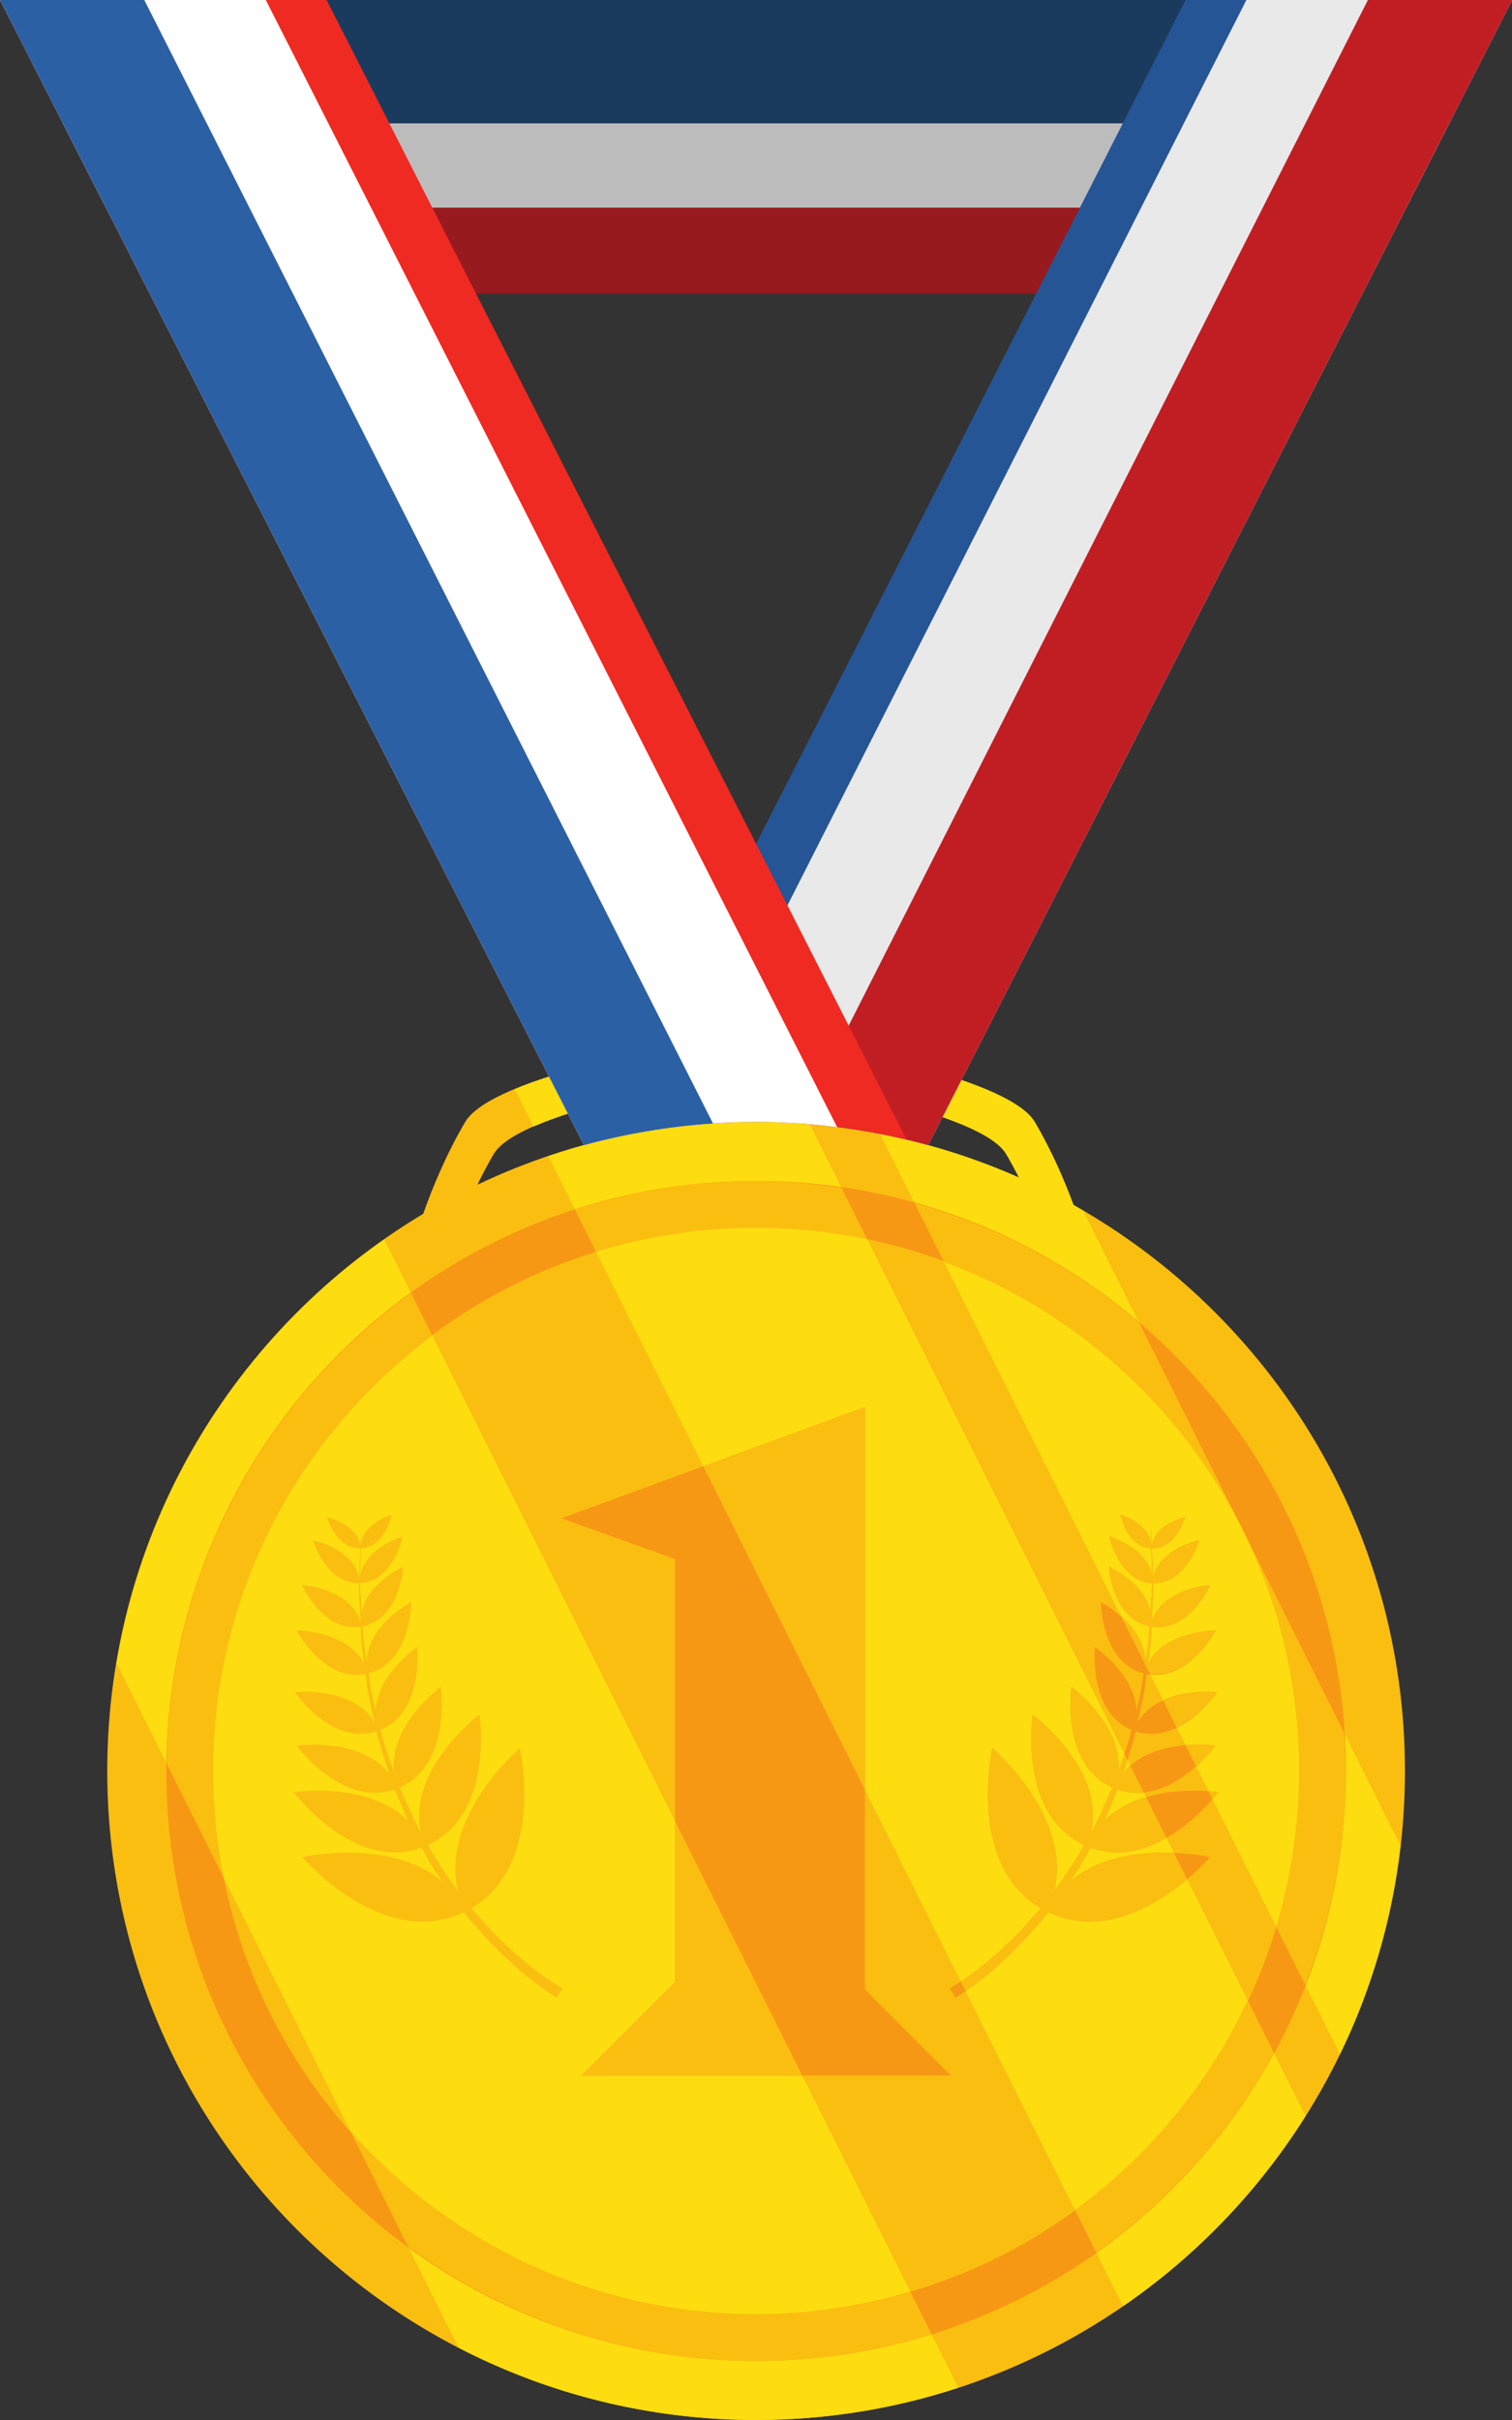 <?xml version="1.0" encoding="UTF-8"?><svg xmlns="http://www.w3.org/2000/svg" xmlns:xlink="http://www.w3.org/1999/xlink" height="418.4" preserveAspectRatio="xMidYMid meet" version="1.0" viewBox="0.0 0.0 261.5 418.4" width="261.5" zoomAndPan="magnify"><rect x="0.0" y="0.0" width="261.5" height="418.4" fill="#333333" stroke="none"/><defs><clipPath id="a"><path d="M 18 178 L 243 178 L 243 418.398 L 18 418.398 Z M 18 178"/></clipPath><clipPath id="b"><path d="M 20 214 L 166 214 L 166 418.398 L 20 418.398 Z M 20 214"/></clipPath><clipPath id="c"><path d="M 0 0 L 261.531 0 L 261.531 51 L 0 51 Z M 0 0"/></clipPath><clipPath id="d"><path d="M 0 0 L 261.531 0 L 261.531 22 L 0 22 Z M 0 0"/></clipPath><clipPath id="e"><path d="M 104 0 L 261.531 0 L 261.531 198 L 104 198 Z M 104 0"/></clipPath><clipPath id="f"><path d="M 116 0 L 261.531 0 L 261.531 198 L 116 198 Z M 116 0"/></clipPath><clipPath id="g"><path d="M 138 0 L 261.531 0 L 261.531 198 L 138 198 Z M 138 0"/></clipPath></defs><g><g clip-path="url(#a)"><path d="M 82.578 204.824 C 83.414 203.078 84.344 201.293 85.391 199.523 C 90.16 191.457 128.75 185.699 128.75 185.699 L 130.66 185.699 C 130.66 185.699 169.246 191.457 174.02 199.523 C 174.82 200.879 175.551 202.242 176.227 203.59 C 162.328 197.426 146.953 193.965 130.766 193.965 C 113.516 193.965 97.18 197.871 82.578 204.824 Z M 185.652 208.316 C 184.16 204.277 181.938 199.031 178.945 193.965 C 173.645 185 130.766 178.605 130.766 178.605 L 128.645 178.605 C 128.645 178.605 85.766 185 80.469 193.965 C 77.074 199.711 74.668 205.684 73.199 209.855 C 40.469 229.461 18.551 265.258 18.551 306.184 C 18.551 368.16 68.793 418.398 130.766 418.398 C 192.742 418.398 242.984 368.16 242.984 306.184 C 242.984 264.152 219.859 227.539 185.652 208.316" fill="#fabe11"/></g><g><path d="M 231.75 355.156 C 237.148 344.047 240.75 331.906 242.219 319.117 L 187.32 209.328 C 186.762 208.996 186.223 208.633 185.652 208.316 C 184.16 204.277 181.938 199.031 178.945 193.965 C 175.641 188.383 157.758 183.793 144.738 181.129 L 148.762 189.176 C 159.5 191.641 171.492 195.25 174.02 199.523 C 174.82 200.879 175.551 202.242 176.227 203.59 C 168.629 200.219 160.574 197.691 152.203 196.059 L 231.75 355.156" fill="#fddd10"/></g><g><path d="M 140.051 194.391 C 136.988 194.137 133.898 193.965 130.766 193.965 C 118.188 193.965 106.105 196.062 94.816 199.883 L 194.234 398.723 C 206.859 390.039 217.609 378.844 225.785 365.855 L 140.051 194.391" fill="#fddd10"/></g><g><path d="M 92.262 194.781 C 104.734 189.297 128.75 185.699 128.75 185.699 L 130.66 185.699 C 130.66 185.699 132.84 186.023 136.164 186.617 L 132.277 178.84 C 131.355 178.695 130.766 178.605 130.766 178.605 L 128.645 178.605 C 128.645 178.605 103.109 182.434 89.023 188.301 L 92.262 194.781" fill="#fddd10"/></g><g clip-path="url(#b)"><path d="M 79.316 405.898 C 94.734 413.867 112.219 418.398 130.766 418.398 C 142.977 418.398 154.719 416.422 165.723 412.816 L 66.449 214.27 C 42.332 231.172 25.211 257.316 20.152 287.566 L 79.316 405.898" fill="#fddd10"/></g><g clip-path="url(#c)"><path d="M 235.629 50.781 L 25.906 50.781 L 0.004 0 L 261.531 0 L 235.629 50.781" fill="#971a1f"/></g><g clip-path="url(#d)"><path d="M 250.652 21.332 L 261.531 0 L 0 0 L 10.883 21.332 L 250.652 21.332" fill="#1b3b5e"/></g><g><path d="M 243.219 35.906 L 250.652 21.332 L 10.883 21.332 L 18.316 35.906 L 243.219 35.906" fill="#bdbcbc"/></g><g><path d="M 232.781 306.184 C 232.781 362.52 187.109 408.199 130.766 408.199 C 74.426 408.199 28.754 362.52 28.754 306.184 C 28.754 249.844 74.426 204.172 130.766 204.172 C 187.109 204.172 232.781 249.844 232.781 306.184" fill="#f79814"/></g><g><path d="M 158.176 208.004 L 225.758 343.172 C 230.234 331.691 232.781 319.246 232.781 306.184 C 232.781 303.953 232.59 301.77 232.449 299.574 L 197.004 228.684 C 185.871 219.164 172.68 212.047 158.176 208.004" fill="#fabe11"/></g><g><path d="M 145.535 205.355 C 140.699 204.652 135.797 204.172 130.766 204.172 C 119.828 204.172 109.312 205.93 99.434 209.121 L 189.594 389.438 C 202.277 380.457 212.867 368.711 220.355 354.996 L 145.535 205.355" fill="#fabe11"/></g><g><path d="M 70.578 388.418 C 87.461 400.797 108.227 408.199 130.766 408.199 C 141.336 408.199 151.531 406.59 161.117 403.605 L 71.094 223.559 C 45.809 241.859 29.234 271.398 28.816 304.895 L 70.578 388.418" fill="#fabe11"/></g><g><path d="M 224.668 306.184 C 224.668 358.043 182.629 400.086 130.766 400.086 C 78.906 400.086 36.867 358.043 36.867 306.184 C 36.867 254.32 78.906 212.281 130.766 212.281 C 182.629 212.281 224.668 254.32 224.668 306.184" fill="#fabe11"/></g><g><path d="M 163.262 218.176 L 220.711 333.074 C 223.258 324.551 224.668 315.535 224.668 306.184 C 224.668 265.766 199.082 231.41 163.262 218.176" fill="#fddd10"/></g><g><path d="M 149.988 214.27 C 143.781 212.977 137.359 212.281 130.766 212.281 C 121.133 212.281 111.844 213.742 103.094 216.438 L 185.906 382.07 C 198.699 372.762 209.016 360.324 215.785 345.855 L 149.988 214.27" fill="#fddd10"/></g><g><path d="M 157.406 396.188 L 74.777 230.926 C 51.809 248.043 36.867 275.336 36.867 306.184 C 36.867 312.516 37.512 318.699 38.711 324.68 L 60.566 368.398 C 77.77 387.793 102.805 400.086 130.766 400.086 C 140.027 400.086 148.957 398.688 157.406 396.188" fill="#fddd10"/></g><g><path d="M 97.055 262.508 L 149.594 243.27 L 149.594 343.969 L 164.48 358.855 L 100.559 358.855 L 116.758 342.656 L 116.758 269.535 L 97.055 262.508" fill="#f79814"/></g><g><path d="M 149.594 309.441 L 149.594 243.27 L 121.629 253.512 Z M 149.594 309.441" fill="#fabe11"/></g><g><path d="M 116.758 314.883 L 116.758 342.656 L 100.559 358.855 L 138.738 358.855 L 116.758 314.883" fill="#fabe11"/></g><g><path d="M 185.098 325.266 C 185.309 324.938 185.539 324.641 185.742 324.293 C 186.789 322.781 187.707 321.129 188.605 319.445 C 200.43 323.73 210.719 309.848 210.719 309.848 C 210.719 309.848 197.945 307.91 191.012 314.742 C 191.254 314.18 191.484 313.617 191.73 313.059 C 192.246 311.84 192.77 310.613 193.289 309.395 C 202.438 312.52 210.258 301.797 210.258 301.797 C 210.258 301.797 199.289 300.23 194.238 306.617 C 194.883 304.672 195.527 302.727 196.07 300.785 C 196.176 300.293 196.289 299.82 196.402 299.34 C 204.203 301.875 210.527 292.57 210.527 292.57 C 210.527 292.57 200.492 291.457 196.762 297.77 C 197.172 296.02 197.57 294.289 197.883 292.59 C 198.027 291.52 198.172 290.477 198.312 289.434 C 205.555 290.828 210.277 281.875 210.277 281.875 C 210.277 281.875 201.465 281.902 198.555 287.637 C 198.684 286.688 198.812 285.734 198.934 284.82 C 199.055 283.602 199.113 282.406 199.164 281.254 C 205.664 282.242 209.348 274.02 209.348 274.02 C 209.348 274.02 201.016 274.57 199.203 280.355 C 199.238 279.492 199.27 278.629 199.316 277.812 C 199.363 276.727 199.41 275.691 199.457 274.699 C 199.473 274.363 199.461 274.039 199.449 273.715 C 205.203 273.84 207.406 266.273 207.406 266.273 C 207.406 266.273 200.332 267.73 199.434 272.895 C 199.414 272.559 199.391 272.215 199.387 271.895 C 199.32 270.285 199.262 268.895 199.215 267.695 C 203.398 267.812 204.996 262.309 204.996 262.309 C 204.996 262.309 199.672 263.406 199.195 267.34 L 199.195 267.328 C 199.09 264.801 199.031 263.352 199.031 263.352 C 199.031 263.352 199.059 264.637 199.105 266.871 C 198.582 263.258 193.762 261.852 193.762 261.852 C 193.762 261.852 194.918 267.5 199.125 267.695 C 199.148 268.895 199.176 270.285 199.215 271.895 C 199.211 272.055 199.219 272.223 199.227 272.391 C 198.359 267.539 191.879 265.645 191.879 265.645 C 191.879 265.645 193.469 273.395 199.238 273.711 C 199.238 274.035 199.25 274.359 199.227 274.695 C 199.16 275.684 199.094 276.719 199.023 277.801 C 198.996 278.094 198.98 278.414 198.965 278.711 C 198.035 273.672 191.762 270.855 191.762 270.855 C 191.762 270.855 192.348 279.867 198.805 281.184 C 198.73 282.348 198.645 283.547 198.5 284.773 C 198.371 285.598 198.234 286.457 198.105 287.312 C 198.016 281.004 190.398 276.977 190.398 276.977 C 190.398 276.977 190.41 287.414 197.785 289.332 C 197.625 290.367 197.461 291.41 197.293 292.48 C 197.086 293.508 196.824 294.547 196.566 295.59 C 196.156 289.387 189.383 284.766 189.383 284.766 C 189.383 284.766 188.152 295.926 195.703 299.082 C 195.578 299.582 195.449 300.07 195.328 300.574 C 194.758 302.48 194.086 304.383 193.41 306.281 C 194.242 298.184 185.293 291.652 185.293 291.652 C 185.293 291.652 183.371 305.059 192.398 309.055 C 191.863 310.25 191.324 311.441 190.785 312.633 C 190.188 313.934 189.656 315.262 188.922 316.473 C 188.852 316.602 188.781 316.719 188.711 316.848 C 191.172 305.766 178.602 296.453 178.602 296.453 C 178.602 296.453 175.973 313.676 187.52 318.98 C 186.617 320.578 185.699 322.148 184.664 323.586 C 183.93 324.766 183.133 325.867 182.324 326.926 C 185.461 314.047 171.625 302.23 171.625 302.23 C 171.625 302.23 167.102 322.312 179.988 329.902 C 179.266 330.852 178.43 331.66 177.695 332.508 C 176.91 333.359 176.184 334.215 175.391 334.938 C 174.617 335.684 173.879 336.395 173.176 337.07 C 172.434 337.711 171.734 338.316 171.074 338.883 C 169.77 340.035 168.52 340.891 167.531 341.648 C 166.508 342.352 165.703 342.906 165.148 343.23 C 164.609 343.574 164.277 343.754 164.277 343.754 L 165.215 345.391 C 165.215 345.391 165.52 345.223 166.117 344.832 C 166.727 344.457 167.551 343.863 168.594 343.109 C 169.602 342.312 170.871 341.398 172.188 340.188 C 172.852 339.59 173.559 338.957 174.305 338.289 C 175.012 337.582 175.754 336.832 176.527 336.055 C 177.324 335.297 178.047 334.41 178.828 333.527 C 179.586 332.621 180.457 331.758 181.188 330.73 C 181.223 330.684 181.258 330.641 181.289 330.598 C 195.375 337.355 209.277 321.074 209.277 321.074 C 209.277 321.074 194.039 317.645 185.098 325.266" fill="#f79814"/></g><g><path d="M 198.105 287.312 C 198.059 284.012 195.949 281.355 193.953 279.555 L 198.902 289.449 C 205.797 290.25 210.277 281.875 210.277 281.875 C 210.277 281.875 201.465 281.902 198.555 287.637 C 198.684 286.688 198.812 285.734 198.934 284.82 C 199.055 283.602 199.113 282.406 199.164 281.254 C 205.664 282.242 209.348 274.02 209.348 274.02 C 209.348 274.02 201.016 274.57 199.203 280.355 C 199.238 279.492 199.27 278.629 199.316 277.812 C 199.363 276.727 199.41 275.691 199.457 274.699 C 199.473 274.363 199.461 274.039 199.449 273.715 C 205.203 273.84 207.406 266.273 207.406 266.273 C 207.406 266.273 200.332 267.73 199.434 272.895 C 199.414 272.559 199.391 272.215 199.387 271.895 C 199.32 270.285 199.262 268.895 199.215 267.695 C 203.398 267.812 204.996 262.309 204.996 262.309 C 204.996 262.309 199.672 263.406 199.195 267.34 L 199.195 267.328 C 199.09 264.801 199.031 263.352 199.031 263.352 C 199.031 263.352 199.059 264.637 199.105 266.871 C 198.582 263.258 193.762 261.852 193.762 261.852 C 193.762 261.852 194.918 267.5 199.125 267.695 C 199.148 268.895 199.176 270.285 199.215 271.895 C 199.211 272.055 199.219 272.223 199.227 272.391 C 198.359 267.539 191.879 265.645 191.879 265.645 C 191.879 265.645 193.469 273.395 199.238 273.711 C 199.242 274.035 199.25 274.359 199.227 274.695 C 199.16 275.684 199.094 276.719 199.023 277.801 C 198.996 278.094 198.98 278.414 198.961 278.711 C 198.035 273.672 191.762 270.855 191.762 270.855 C 191.762 270.855 192.348 279.867 198.805 281.184 C 198.73 282.348 198.645 283.547 198.496 284.773 C 198.371 285.598 198.234 286.457 198.105 287.312" fill="#fabe11"/></g><g><path d="M 209.711 311.074 C 210.359 310.324 210.719 309.848 210.719 309.848 C 210.719 309.848 210.066 309.754 209.012 309.68 L 209.711 311.074" fill="#fabe11"/></g><g><path d="M 201.18 294.008 L 203.504 298.656 C 207.688 296.652 210.527 292.57 210.527 292.57 C 210.527 292.57 205.457 292.055 201.18 294.008" fill="#fabe11"/></g><g><path d="M 205.051 301.746 L 206.875 305.398 C 208.98 303.531 210.258 301.797 210.258 301.797 C 210.258 301.797 207.977 301.508 205.051 301.746" fill="#fabe11"/></g><g><path d="M 203.031 320.348 C 197.797 320.129 190.363 320.777 185.098 325.266 C 185.309 324.938 185.539 324.641 185.742 324.293 C 186.789 322.781 187.707 321.129 188.605 319.445 C 193.445 321.199 198.012 319.891 201.734 317.758 L 198.215 310.719 C 195.625 311.477 193.062 312.719 191.012 314.742 C 191.254 314.18 191.484 313.617 191.73 313.059 C 192.246 311.84 192.77 310.613 193.289 309.395 C 194.848 309.926 196.355 310.031 197.801 309.883 L 195.543 305.375 C 195.098 305.77 194.621 306.133 194.238 306.617 C 194.5 305.828 194.727 305.039 194.98 304.246 L 194.449 303.184 C 194.102 304.215 193.777 305.25 193.41 306.281 C 194.242 298.184 185.293 291.652 185.293 291.652 C 185.293 291.652 183.371 305.059 192.398 309.055 C 191.863 310.25 191.324 311.441 190.785 312.633 C 190.188 313.934 189.656 315.258 188.922 316.473 C 188.852 316.602 188.781 316.719 188.711 316.848 C 191.172 305.766 178.602 296.453 178.602 296.453 C 178.602 296.453 175.973 313.676 187.52 318.98 C 186.617 320.578 185.699 322.148 184.664 323.586 C 183.93 324.766 183.133 325.867 182.324 326.926 C 185.461 314.047 171.625 302.23 171.625 302.23 C 171.625 302.23 167.102 322.312 179.988 329.902 C 179.266 330.852 178.43 331.66 177.695 332.508 C 176.91 333.359 176.184 334.215 175.391 334.938 C 174.617 335.684 173.879 336.395 173.176 337.07 C 172.434 337.711 171.734 338.316 171.074 338.883 C 169.77 340.035 168.52 340.891 167.531 341.648 C 167.02 342 166.562 342.312 166.164 342.582 L 166.992 344.242 C 167.461 343.922 167.977 343.555 168.594 343.109 C 169.602 342.312 170.871 341.398 172.188 340.188 C 172.852 339.59 173.559 338.957 174.305 338.289 C 175.012 337.582 175.754 336.832 176.527 336.055 C 177.324 335.297 178.047 334.41 178.828 333.527 C 179.586 332.621 180.457 331.758 181.188 330.73 C 181.223 330.684 181.258 330.641 181.289 330.598 C 190.789 335.156 200.184 329.242 205.309 324.902 L 203.031 320.348" fill="#fabe11"/></g><g><path d="M 76.438 325.266 C 76.227 324.938 75.992 324.641 75.789 324.293 C 74.742 322.781 73.828 321.129 72.926 319.445 C 61.105 323.73 50.816 309.848 50.816 309.848 C 50.816 309.848 63.586 307.91 70.523 314.742 C 70.281 314.18 70.047 313.617 69.805 313.059 C 69.285 311.84 68.762 310.613 68.242 309.395 C 59.094 312.52 51.273 301.797 51.273 301.797 C 51.273 301.797 62.242 300.23 67.297 306.617 C 66.648 304.672 66.004 302.727 65.465 300.785 C 65.359 300.293 65.246 299.82 65.133 299.34 C 57.332 301.875 51.004 292.57 51.004 292.57 C 51.004 292.57 61.039 291.457 64.773 297.77 C 64.363 296.02 63.965 294.289 63.648 292.59 C 63.504 291.52 63.363 290.477 63.223 289.434 C 55.98 290.828 51.258 281.875 51.258 281.875 C 51.258 281.875 60.07 281.902 62.98 287.637 C 62.852 286.688 62.723 285.734 62.598 284.82 C 62.48 283.602 62.418 282.406 62.367 281.254 C 55.871 282.242 52.184 274.02 52.184 274.02 C 52.184 274.02 60.516 274.57 62.328 280.355 C 62.293 279.492 62.266 278.629 62.219 277.812 C 62.168 276.727 62.121 275.691 62.078 274.699 C 62.059 274.363 62.074 274.039 62.082 273.715 C 56.332 273.84 54.129 266.273 54.129 266.273 C 54.129 266.273 61.199 267.73 62.102 272.895 C 62.121 272.559 62.141 272.215 62.148 271.895 C 62.215 270.285 62.273 268.895 62.32 267.695 C 58.137 267.812 56.535 262.309 56.535 262.309 C 56.535 262.309 61.863 263.406 62.336 267.34 L 62.336 267.328 C 62.441 264.801 62.504 263.352 62.504 263.352 C 62.504 263.352 62.477 264.637 62.43 266.871 C 62.953 263.258 67.773 261.852 67.773 261.852 C 67.773 261.852 66.613 267.5 62.41 267.695 C 62.383 268.895 62.355 270.285 62.32 271.895 C 62.32 272.055 62.316 272.223 62.309 272.391 C 63.172 267.539 69.656 265.645 69.656 265.645 C 69.656 265.645 68.062 273.395 62.293 273.711 C 62.293 274.035 62.285 274.359 62.309 274.695 C 62.371 275.684 62.441 276.719 62.512 277.801 C 62.535 278.094 62.551 278.414 62.57 278.711 C 63.496 273.672 69.773 270.855 69.773 270.855 C 69.773 270.855 69.188 279.867 62.73 281.184 C 62.801 282.348 62.891 283.547 63.035 284.773 C 63.164 285.598 63.297 286.457 63.43 287.312 C 63.52 281.004 71.137 276.977 71.137 276.977 C 71.137 276.977 71.121 287.414 63.746 289.332 C 63.91 290.367 64.07 291.41 64.238 292.48 C 64.449 293.508 64.711 294.547 64.965 295.59 C 65.379 289.387 72.148 284.766 72.148 284.766 C 72.148 284.766 73.379 295.926 65.832 299.082 C 65.957 299.582 66.086 300.07 66.207 300.574 C 66.777 302.48 67.449 304.383 68.125 306.281 C 67.293 298.184 76.242 291.652 76.242 291.652 C 76.242 291.652 78.164 305.059 69.133 309.055 C 69.672 310.25 70.211 311.441 70.746 312.633 C 71.344 313.934 71.875 315.262 72.613 316.473 C 72.684 316.602 72.754 316.719 72.824 316.848 C 70.363 305.766 82.93 296.453 82.93 296.453 C 82.93 296.453 85.559 313.676 74.016 318.98 C 74.914 320.578 75.832 322.148 76.867 323.586 C 77.605 324.766 78.402 325.867 79.207 326.926 C 76.074 314.047 89.91 302.23 89.91 302.23 C 89.91 302.23 94.43 322.312 81.547 329.902 C 82.27 330.852 83.105 331.66 83.84 332.508 C 84.621 333.359 85.348 334.215 86.145 334.938 C 86.914 335.684 87.656 336.395 88.355 337.07 C 89.098 337.711 89.801 338.316 90.457 338.883 C 91.762 340.035 93.016 340.891 94 341.648 C 95.027 342.352 95.832 342.906 96.387 343.23 C 96.926 343.574 97.258 343.754 97.258 343.754 L 96.32 345.391 C 96.32 345.391 96.016 345.223 95.414 344.832 C 94.805 344.457 93.984 343.863 92.938 343.109 C 91.934 342.312 90.66 341.398 89.344 340.188 C 88.68 339.59 87.973 338.957 87.23 338.289 C 86.523 337.582 85.781 336.832 85.008 336.055 C 84.207 335.297 83.488 334.41 82.703 333.527 C 81.949 332.621 81.078 331.758 80.348 330.73 C 80.312 330.684 80.277 330.641 80.242 330.598 C 66.16 337.355 52.258 321.074 52.258 321.074 C 52.258 321.074 67.492 317.645 76.438 325.266" fill="#fabe11"/></g><g clip-path="url(#e)"><path d="M 130.766 193.965 C 121.797 193.965 113.086 195.051 104.723 197.035 L 205.055 0 L 261.531 0 L 160.535 197.988 C 151.051 195.387 141.078 193.965 130.766 193.965" fill="#265596"/></g><g clip-path="url(#f)"><path d="M 130.766 193.965 C 126.02 193.965 121.348 194.297 116.754 194.871 L 215.562 0 L 261.531 0 L 160.535 197.988 C 151.051 195.387 141.078 193.965 130.766 193.965" fill="#e9e9e9"/></g><g clip-path="url(#g)"><path d="M 138.211 194.242 L 236.578 0 L 261.531 0 L 160.535 197.988 C 153.355 196.02 145.891 194.746 138.211 194.242" fill="#c11e24"/></g><g><path d="M 130.766 193.965 C 139.738 193.965 148.449 195.051 156.812 197.035 L 56.48 0 L 0.004 0 L 100.996 197.988 C 110.48 195.387 120.457 193.965 130.766 193.965" fill="#ee2a22"/></g><g><path d="M 130.766 193.965 C 135.516 193.965 140.188 194.297 144.781 194.871 L 45.973 0 L 0.004 0 L 100.996 197.988 C 110.48 195.387 120.457 193.965 130.766 193.965" fill="#fff"/></g><g><path d="M 123.32 194.242 L 24.957 0 L 0.004 0 L 100.996 197.988 C 108.18 196.02 115.645 194.746 123.32 194.242" fill="#2c60a5"/></g></g></svg>
